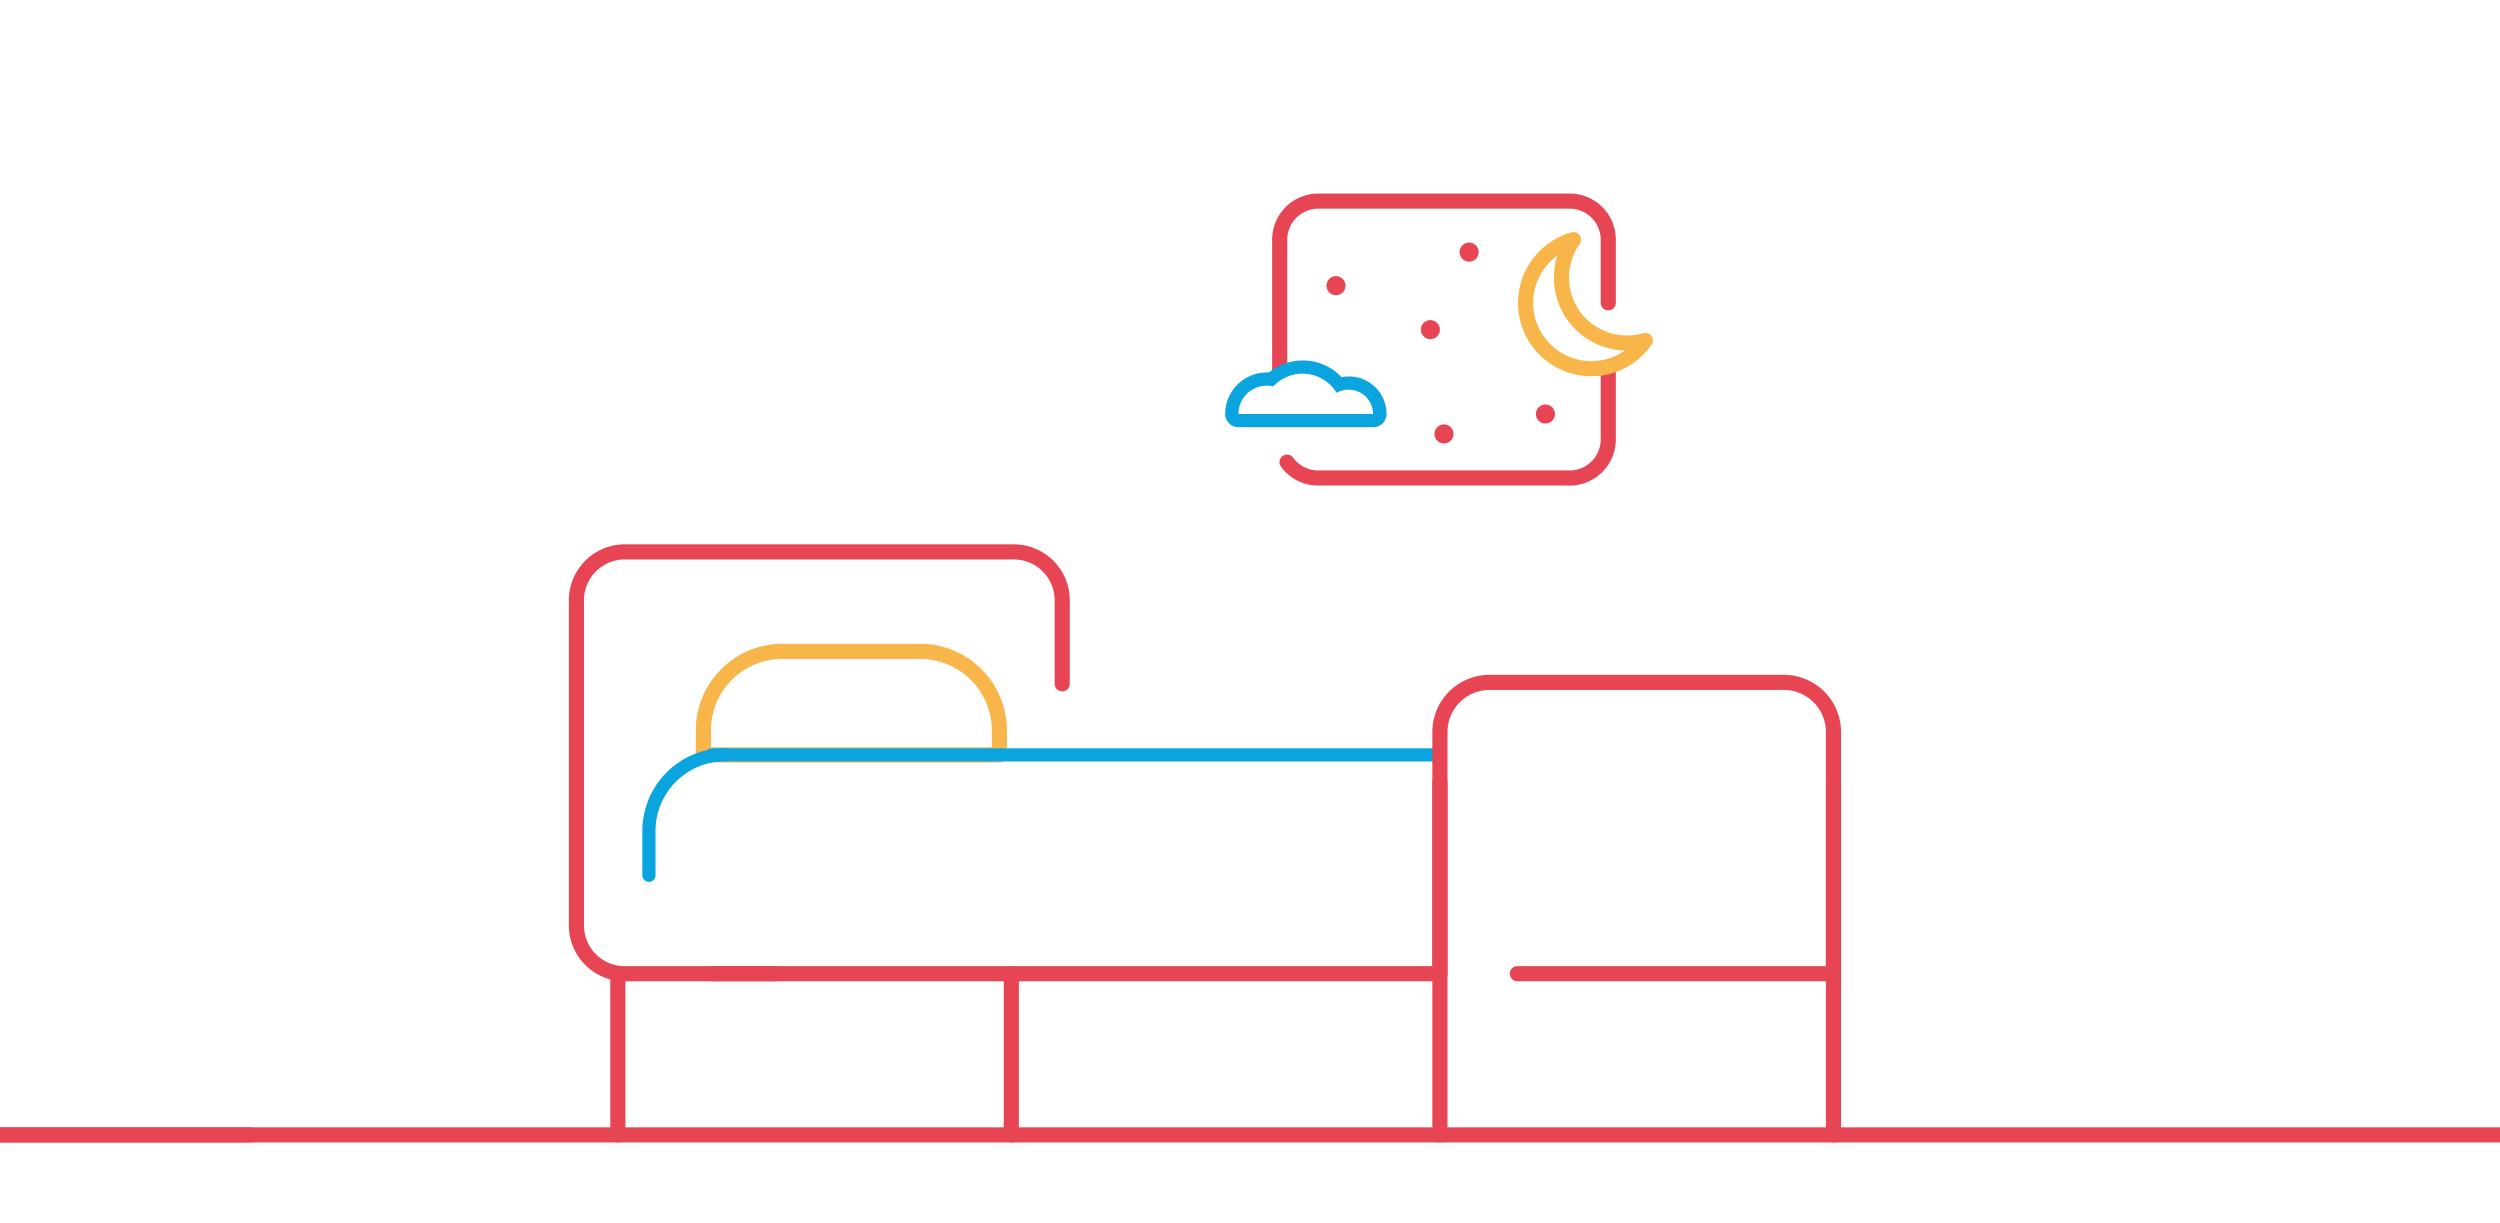 <svg id="Livello_1" data-name="Livello 1" xmlns="http://www.w3.org/2000/svg" xmlns:xlink="http://www.w3.org/1999/xlink" viewBox="0 0 282.43 138.12"><defs><style>.cls-1,.cls-2,.cls-5,.cls-6,.cls-9{fill:none;}.cls-2,.cls-5{stroke:#e74553;}.cls-2,.cls-5,.cls-6,.cls-9{stroke-linecap:round;}.cls-2{stroke-miterlimit:10;}.cls-2,.cls-5,.cls-6{stroke-width:1.71px;}.cls-3{clip-path:url(#clip-path);}.cls-4{clip-path:url(#clip-path-2);}.cls-5,.cls-6,.cls-9{stroke-linejoin:round;}.cls-6{stroke:#f8b64a;}.cls-7{fill:#0aa5df;}.cls-8{fill:#e74553;}.cls-9{stroke:#0aa5df;stroke-width:1.49px;}.cls-10{clip-path:url(#clip-path-3);}</style><clipPath id="clip-path"><rect class="cls-1" x="-282.4" y="-51.18" width="282.37" height="299.05"/></clipPath><clipPath id="clip-path-2"><rect class="cls-1" x="0.06" y="-51.18" width="282.37" height="299.05"/></clipPath><clipPath id="clip-path-3"><rect class="cls-1" x="282.43" y="-51.18" width="282.37" height="299.05"/></clipPath></defs><title>illu</title><line class="cls-2" x1="-446.51" y1="128.21" x2="28.2" y2="128.21"/><g class="cls-3"><line class="cls-2" x1="-176.22" y1="128.21" x2="-0.03" y2="128.21"/></g><g class="cls-4"><line class="cls-5" x1="114.25" y1="128.21" x2="114.25" y2="110"/><line class="cls-5" x1="69.8" y1="128.21" x2="69.8" y2="110"/><path class="cls-2" d="M120,77.25V67.82a5.47,5.47,0,0,0-5.47-5.47H70.59a5.46,5.46,0,0,0-5.47,5.47v36.73A5.45,5.45,0,0,0,70.57,110H87.7"/><line class="cls-2" x1="162.67" y1="110" x2="80.42" y2="110"/><path class="cls-2" d="M181.69,41.64v8A4.36,4.36,0,0,1,177.33,54H148.92a4.34,4.34,0,0,1-3.52-1.79"/><path class="cls-2" d="M144.57,41.82V27.08a4.36,4.36,0,0,1,4.35-4.36h28.41a4.36,4.36,0,0,1,4.36,4.36V34.2"/><line class="cls-5" x1="207.13" y1="128.21" x2="207.13" y2="88.42"/><line class="cls-5" x1="162.67" y1="128.21" x2="162.67" y2="88.42"/><path class="cls-6" d="M104,73.59H88.4a8.92,8.92,0,0,0-8.94,8.94v2.75H112.9V82.53A8.94,8.94,0,0,0,104,73.59Z"/><path class="cls-6" d="M177.76,35.64a7.44,7.44,0,0,1,0-8.57,7.59,7.59,0,0,0-2.28,1.09,7.43,7.43,0,1,0,10.4,10.3A7.43,7.43,0,0,1,177.76,35.64Z"/><path class="cls-7" d="M147.17,42.21A4.54,4.54,0,0,1,151,44.38a2.75,2.75,0,0,1,4.11,2.39H139.91a3.19,3.19,0,0,1,3.19-3.2,3,3,0,0,1,.74.09,4.53,4.53,0,0,1,3.33-1.45m0-1.49a6.07,6.07,0,0,0-3.82,1.36h-.25a4.7,4.7,0,0,0-4.69,4.69,1.5,1.5,0,0,0,1.5,1.49h15.24a1.49,1.49,0,0,0,1.49-1.49,4.24,4.24,0,0,0-4.24-4.24,4.78,4.78,0,0,0-.84.08,6,6,0,0,0-4.39-1.89Z"/><circle class="cls-8" cx="174.59" cy="46.77" r="1.08"/><circle class="cls-8" cx="161.59" cy="37.24" r="1.08"/><circle class="cls-8" cx="150.93" cy="32.27" r="1.08"/><circle class="cls-8" cx="165.97" cy="28.48" r="1.08"/><circle class="cls-8" cx="163.13" cy="49.02" r="1.08"/><path class="cls-9" d="M73.31,98.88v-5a8.62,8.62,0,0,1,8.62-8.62"/><line class="cls-9" x1="80.42" y1="85.28" x2="162.67" y2="85.28"/><path class="cls-2" d="M162.67,110V82.7a5.61,5.61,0,0,1,5.6-5.61h33.25a5.61,5.61,0,0,1,5.61,5.61V110H171.42"/><line class="cls-2" x1="-0.03" y1="128.21" x2="474.68" y2="128.21"/></g><g class="cls-10"><line class="cls-2" x1="282.43" y1="128.21" x2="564.89" y2="128.21"/></g></svg>